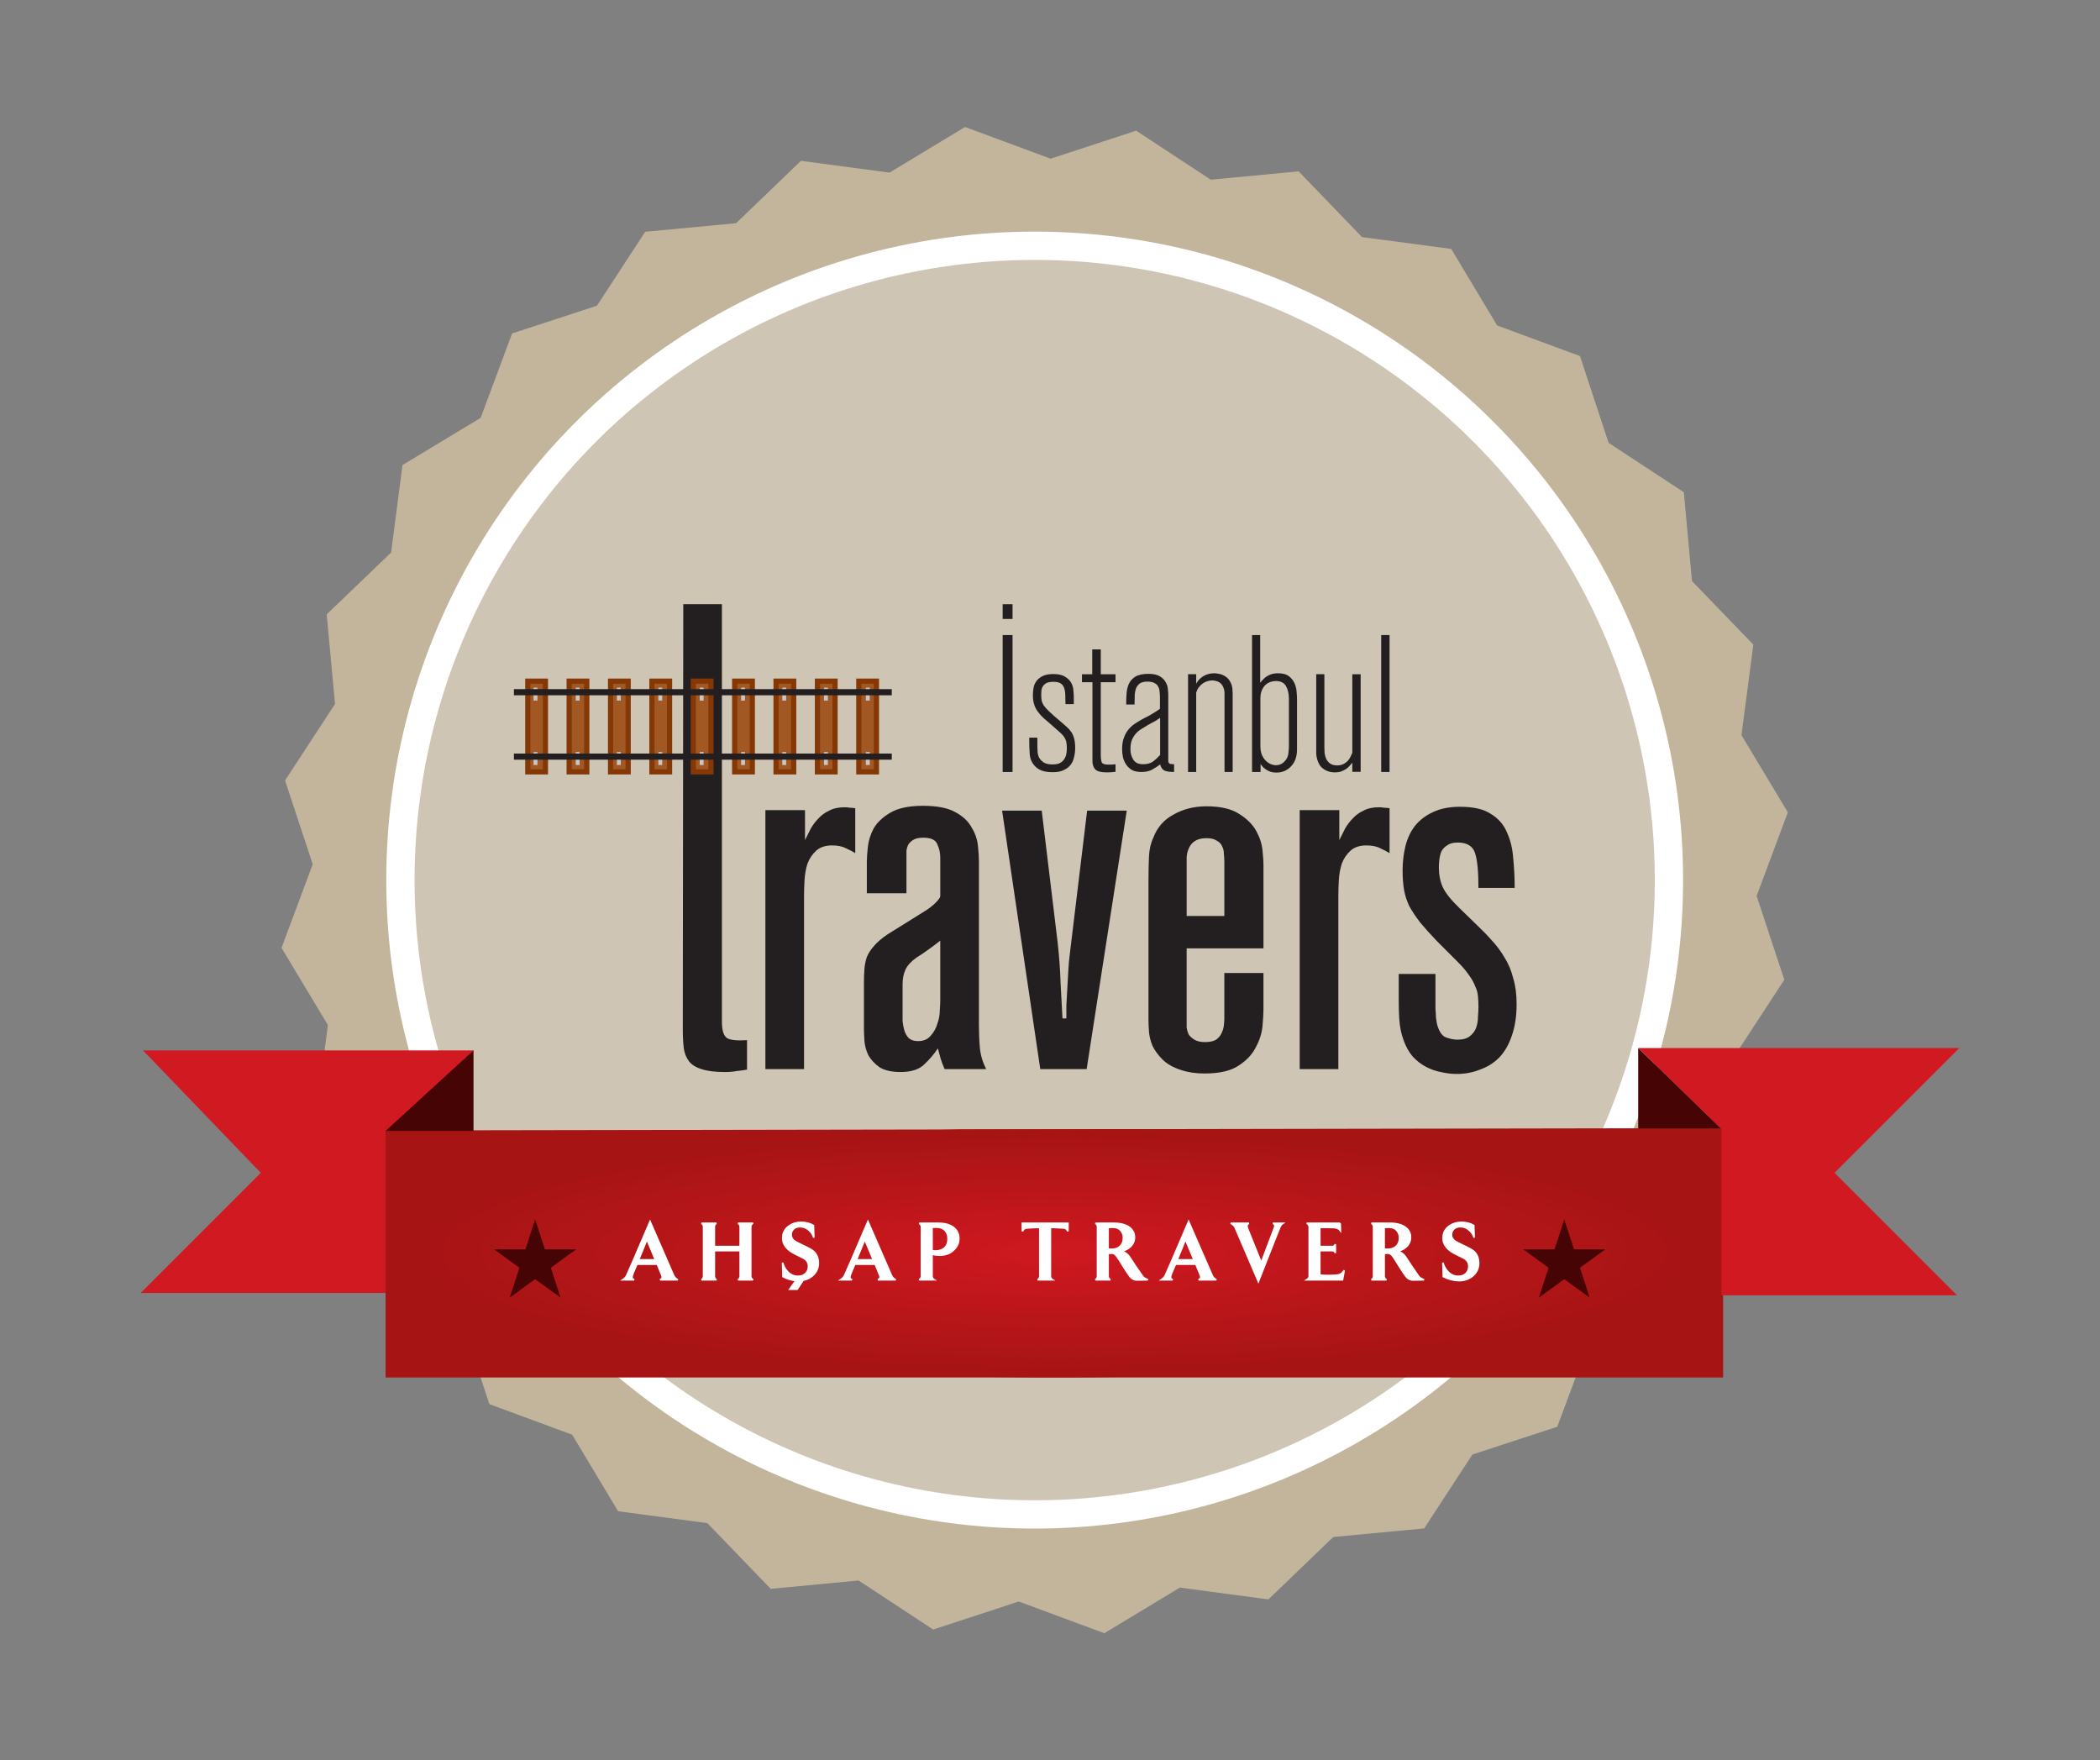 <?xml version="1.0" encoding="utf-8"?>
<!-- Generator: Adobe Illustrator 17.0.0, SVG Export Plug-In . SVG Version: 6.00 Build 0)  -->
<!DOCTYPE svg PUBLIC "-//W3C//DTD SVG 1.1//EN" "http://www.w3.org/Graphics/SVG/1.1/DTD/svg11.dtd">
<svg version="1.1" id="katman_1" xmlns="http://www.w3.org/2000/svg" xmlns:xlink="http://www.w3.org/1999/xlink" x="0px" y="0px"
	 width="420px" height="352px" viewBox="0 0 420 352" enable-background="new 0 0 420 352" xml:space="preserve">
<rect x="0" y="0" width="420" height="352" fill="#808080" stroke="none"/>
<g>
	<polygon fill="#C3B59B" points="284.836,305.648 266.656,307.366 253.677,319.844 235.969,317.48 220.866,326.603 203.75,320.265 
		186.637,325.869 171.719,316.062 154.147,317.733 141.466,304.588 123.625,302.217 114.44,286.913 97.877,280.793 92.153,263.442 
		77.109,253.567 75.473,235.795 63.208,223.095 65.58,204.982 56.307,189.551 62.546,172.826 57.01,156.073 67.002,140.788 
		65.342,122.856 78.223,110.491 80.504,92.994 96.135,83.561 102.419,66.682 119.392,61.131 129.036,46.354 147.215,44.636 
		160.196,32.158 177.903,34.521 193.006,25.397 210.124,31.736 227.236,26.131 242.154,35.938 259.726,34.267 272.406,47.411 
		290.247,49.782 299.432,65.087 315.996,71.207 321.719,88.558 336.764,98.433 338.4,116.205 350.665,128.905 348.293,147.017 
		357.566,162.449 351.326,179.174 356.863,195.927 346.871,211.211 348.531,229.144 335.649,241.509 333.369,259.005 
		317.739,268.439 311.454,285.317 294.482,290.868 	"/>
	<circle fill="#FFFFFF" cx="206.936" cy="176" r="129.681"/>
	<circle fill="#CFC5B4" cx="206.937" cy="176" r="124.023"/>
	<polygon fill-rule="evenodd" clip-rule="evenodd" fill="#D11921" points="28.596,210.052 94.778,210.052 78.04,225.785 
		78.04,258.57 28.134,258.57 52.161,234.542 	"/>
	<g>
		<defs>
			<polygon id="SVGID_1_" points="77.114,226.058 77.114,275.466 344.623,275.466 344.623,225.595 			"/>
		</defs>
		<clipPath id="SVGID_2_">
			<use xlink:href="#SVGID_1_"  overflow="visible"/>
		</clipPath>
		<g clip-path="url(#SVGID_2_)">
			<defs>
				<polygon id="SVGID_3_" points="77.114,226.058 77.114,275.466 344.623,275.466 344.623,225.595 				"/>
			</defs>
			<clipPath id="SVGID_4_">
				<use xlink:href="#SVGID_3_"  overflow="visible"/>
			</clipPath>
			<rect x="77.114" y="225.595" clip-path="url(#SVGID_4_)" fill="#A61414" width="267.508" height="49.871"/>
			<ellipse clip-path="url(#SVGID_4_)" fill="#A61414" cx="210.868" cy="250.531" rx="133.721" ry="24.93"/>
			<ellipse clip-path="url(#SVGID_4_)" fill="#A71414" cx="210.868" cy="250.531" rx="129.901" ry="24.217"/>
			<ellipse clip-path="url(#SVGID_4_)" fill="#A81415" cx="210.868" cy="250.531" rx="126.08" ry="23.505"/>
			<ellipse clip-path="url(#SVGID_4_)" fill="#AA1415" cx="210.869" cy="250.531" rx="122.26" ry="22.793"/>
			<ellipse clip-path="url(#SVGID_4_)" fill="#AB1415" cx="210.868" cy="250.531" rx="118.439" ry="22.081"/>
			<ellipse clip-path="url(#SVGID_4_)" fill="#AC1516" cx="210.869" cy="250.531" rx="114.618" ry="21.368"/>
			<ellipse clip-path="url(#SVGID_4_)" fill="#AD1516" cx="210.868" cy="250.531" rx="110.798" ry="20.656"/>
			<ellipse clip-path="url(#SVGID_4_)" fill="#AE1516" cx="210.868" cy="250.531" rx="106.977" ry="19.944"/>
			<ellipse clip-path="url(#SVGID_4_)" fill="#B01517" cx="210.868" cy="250.531" rx="103.157" ry="19.232"/>
			<ellipse clip-path="url(#SVGID_4_)" fill="#B11517" cx="210.868" cy="250.531" rx="99.336" ry="18.519"/>
			<ellipse clip-path="url(#SVGID_4_)" fill="#B21517" cx="210.868" cy="250.531" rx="95.515" ry="17.807"/>
			<ellipse clip-path="url(#SVGID_4_)" fill="#B31518" cx="210.868" cy="250.531" rx="91.695" ry="17.095"/>
			<ellipse clip-path="url(#SVGID_4_)" fill="#B41518" cx="210.868" cy="250.531" rx="87.874" ry="16.382"/>
			<ellipse clip-path="url(#SVGID_4_)" fill="#B61518" cx="210.868" cy="250.531" rx="84.053" ry="15.67"/>
			<ellipse clip-path="url(#SVGID_4_)" fill="#B71619" cx="210.868" cy="250.531" rx="80.233" ry="14.958"/>
			<ellipse clip-path="url(#SVGID_4_)" fill="#B81619" cx="210.868" cy="250.531" rx="76.412" ry="14.246"/>
			<ellipse clip-path="url(#SVGID_4_)" fill="#B91619" cx="210.868" cy="250.531" rx="72.592" ry="13.533"/>
			<ellipse clip-path="url(#SVGID_4_)" fill="#BA161A" cx="210.868" cy="250.531" rx="68.771" ry="12.821"/>
			<ellipse clip-path="url(#SVGID_4_)" fill="#BC161A" cx="210.868" cy="250.531" rx="64.95" ry="12.109"/>
			<ellipse clip-path="url(#SVGID_4_)" fill="#BD161A" cx="210.868" cy="250.531" rx="61.13" ry="11.397"/>
			<ellipse clip-path="url(#SVGID_4_)" fill="#BE161B" cx="210.868" cy="250.531" rx="57.309" ry="10.684"/>
			<ellipse clip-path="url(#SVGID_4_)" fill="#BF161B" cx="210.868" cy="250.531" rx="53.489" ry="9.972"/>
			<ellipse clip-path="url(#SVGID_4_)" fill="#C0161C" cx="210.869" cy="250.531" rx="49.668" ry="9.26"/>
			<ellipse clip-path="url(#SVGID_4_)" fill="#C2171C" cx="210.868" cy="250.531" rx="45.847" ry="8.547"/>
			<ellipse clip-path="url(#SVGID_4_)" fill="#C3171C" cx="210.868" cy="250.531" rx="42.027" ry="7.835"/>
			<ellipse clip-path="url(#SVGID_4_)" fill="#C4171D" cx="210.868" cy="250.531" rx="38.206" ry="7.123"/>
			<ellipse clip-path="url(#SVGID_4_)" fill="#C5171D" cx="210.868" cy="250.531" rx="34.385" ry="6.411"/>
			<ellipse clip-path="url(#SVGID_4_)" fill="#C6171D" cx="210.868" cy="250.531" rx="30.565" ry="5.698"/>
			<ellipse clip-path="url(#SVGID_4_)" fill="#C8171E" cx="210.868" cy="250.531" rx="26.744" ry="4.986"/>
			<ellipse clip-path="url(#SVGID_4_)" fill="#C9171E" cx="210.868" cy="250.531" rx="22.924" ry="4.274"/>
			<ellipse clip-path="url(#SVGID_4_)" fill="#CA171E" cx="210.868" cy="250.531" rx="19.103" ry="3.562"/>
			<ellipse clip-path="url(#SVGID_4_)" fill="#CB181F" cx="210.868" cy="250.531" rx="15.282" ry="2.849"/>
			<ellipse clip-path="url(#SVGID_4_)" fill="#CC181F" cx="210.868" cy="250.531" rx="11.462" ry="2.137"/>
			<ellipse clip-path="url(#SVGID_4_)" fill="#CE181F" cx="210.868" cy="250.531" rx="7.641" ry="1.425"/>
			<ellipse clip-path="url(#SVGID_4_)" fill="#CF1820" cx="210.868" cy="250.531" rx="3.821" ry="0.712"/>
		</g>
	</g>
	<polygon fill-rule="evenodd" clip-rule="evenodd" fill="#D11921" points="327.65,209.589 391.866,209.589 366.913,234.542 
		391.404,259.033 344.274,259.033 344.274,225.785 	"/>
	<polygon fill-rule="evenodd" clip-rule="evenodd" fill="#460405" points="327.641,209.589 327.641,225.665 344.177,225.665 	"/>
	<polygon fill-rule="evenodd" clip-rule="evenodd" fill="#460405" points="94.702,210.056 94.702,226.155 77.118,226.155 	"/>
	<path fill-rule="evenodd" clip-rule="evenodd" fill="#231F20" d="M144.382,120.829v83.505c0,1.74,0.355,2.834,1.063,3.285
		c0.709,0.387,2.031,0.516,3.962,0.387v5.893c-0.708,0.128-1.417,0.225-2.126,0.29c-0.643,0.128-1.417,0.193-2.318,0.193
		c-1.933,0-3.479-0.193-4.638-0.579c-1.096-0.322-1.933-0.836-2.512-1.545c-0.579-0.772-0.935-1.675-1.063-2.706
		c-0.128-1.095-0.193-2.319-0.193-3.671l0.098-85.051H144.382z"/>
	<path fill-rule="evenodd" clip-rule="evenodd" fill="#231F20" d="M161,168.003c0.388-0.773,0.774-1.545,1.16-2.318
		c0.451-0.774,0.966-1.449,1.545-2.03c0.581-0.644,1.289-1.159,2.126-1.545c0.837-0.451,1.868-0.677,3.092-0.677
		c0.386,0,0.742,0.033,1.063,0.098c0.386,0,0.742,0.031,1.063,0.096v8.986c-0.515-0.323-1.126-0.645-1.836-0.966
		c-0.709-0.388-1.642-0.581-2.803-0.581c-1.352,0-2.415,0.355-3.187,1.063c-0.774,0.709-1.353,1.579-1.74,2.61
		c-0.321,1.03-0.514,2.124-0.579,3.285c-0.065,1.159-0.097,2.189-0.097,3.091v34.687h-7.73v-51.789H161V168.003z"/>
	<path fill-rule="evenodd" clip-rule="evenodd" fill="#231F20" d="M188.054,188.101c-0.386,0.322-1.062,0.837-2.029,1.545
		c-0.966,0.709-1.868,1.321-2.705,1.837c-1.095,0.773-1.835,1.578-2.222,2.415c-0.386,0.837-0.58,1.803-0.58,2.899v5.218
		c0,0.644,0,1.353,0,2.126c0.063,0.707,0.193,1.384,0.386,2.029c0.193,0.579,0.482,1.063,0.87,1.449
		c0.45,0.387,1.062,0.58,1.836,0.58c1.094,0,1.931-0.354,2.512-1.062c0.644-0.709,1.094-1.514,1.352-2.417
		c0.323-0.902,0.483-1.771,0.483-2.608c0.065-0.902,0.096-1.514,0.096-1.837V188.101z M173.368,172.352
		c0-0.709,0.065-1.674,0.193-2.9c0.128-1.287,0.516-2.543,1.159-3.767c0.709-1.225,1.837-2.287,3.382-3.189
		c1.547-0.902,3.704-1.354,6.474-1.354c2.835,0,4.992,0.419,6.473,1.256c1.547,0.837,2.641,1.868,3.285,3.092
		c0.709,1.16,1.128,2.384,1.256,3.672c0.13,1.224,0.193,2.254,0.193,3.092v32.755c0,1.61,0.065,3.124,0.193,4.541
		c0.13,1.417,0.549,2.834,1.256,4.251h-8.31c-0.386-0.901-0.644-1.578-0.773-2.029c-0.128-0.451-0.323-1.159-0.579-2.126
		c-0.709,1.095-1.611,2.158-2.705,3.189c-1.03,1.029-2.61,1.545-4.735,1.545c-1.803,0-3.22-0.323-4.251-0.966
		c-0.966-0.707-1.707-1.512-2.222-2.415c-0.451-0.966-0.709-1.933-0.774-2.899c-0.063-0.966-0.096-1.772-0.096-2.417v-9.178
		c0-0.967,0.032-1.868,0.096-2.705c0.065-0.837,0.226-1.644,0.484-2.417c0.321-0.773,0.805-1.514,1.449-2.222
		c0.644-0.772,1.547-1.547,2.705-2.319l7.439-4.638c0.837-0.515,1.547-1.063,2.126-1.642c0.644-0.645,0.966-1.095,0.966-1.352v-7.73
		c0-0.902-0.193-1.772-0.579-2.61c-0.321-0.901-1.256-1.352-2.801-1.352c-0.837,0-1.482,0.128-1.933,0.386
		c-0.451,0.258-0.805,0.58-1.063,0.966c-0.193,0.386-0.321,0.805-0.386,1.256c0,0.451,0,0.87,0,1.256v7.247h-7.923V172.352z"/>
	<path fill-rule="evenodd" clip-rule="evenodd" fill="#231F20" d="M225.35,162.11l-8.02,51.692h-9.275l-7.634-51.692h7.923
		l3.189,26.378c0.321,2.963,0.515,5.636,0.58,8.02c0.128,2.318,0.258,4.702,0.386,7.149h0.774c0-0.708,0-1.577,0-2.608
		c0.063-1.095,0.128-2.223,0.193-3.382c0.063-1.159,0.128-2.319,0.193-3.478c0.063-1.224,0.161-2.319,0.289-3.286l3.479-28.792
		H225.35z"/>
	<path fill-rule="evenodd" clip-rule="evenodd" fill="#231F20" d="M244.868,172.352c0-0.516-0.033-1.063-0.098-1.644
		c0-0.58-0.128-1.094-0.386-1.545c-0.193-0.451-0.547-0.805-1.063-1.063c-0.451-0.321-1.128-0.484-2.029-0.484
		c-0.967,0-1.74,0.193-2.319,0.581c-0.516,0.322-0.902,0.773-1.16,1.352c-0.256,0.516-0.419,1.128-0.482,1.835
		c0,0.644,0,1.256,0,1.836v9.953h7.537V172.352z M229.697,176.217c0-1.868,0.032-3.51,0.097-4.927
		c0.065-1.418,0.354-2.674,0.87-3.768c0.773-2.061,2.126-3.608,4.057-4.638c1.933-1.096,4.122-1.642,6.571-1.642
		c2.834,0,5.025,0.515,6.57,1.545c1.547,0.967,2.673,2.094,3.382,3.382c0.709,1.289,1.128,2.577,1.256,3.866
		c0.128,1.289,0.193,2.222,0.193,2.801v16.812h-15.363v14.494c0,0.386,0,0.837,0,1.352c0.063,0.451,0.193,0.902,0.386,1.353
		c0.258,0.386,0.644,0.74,1.159,1.063c0.516,0.322,1.224,0.482,2.126,0.482c0.966,0,1.707-0.161,2.221-0.482
		c0.516-0.386,0.87-0.805,1.063-1.256c0.258-0.516,0.419-1.031,0.483-1.547c0.065-0.58,0.098-1.063,0.098-1.449v-9.082h7.826v7.344
		c0,0.772-0.065,1.868-0.193,3.285c-0.128,1.417-0.579,2.834-1.353,4.251c-0.708,1.418-1.868,2.642-3.478,3.673
		c-1.545,1.029-3.801,1.544-6.763,1.544c-1.74,0-3.286-0.226-4.638-0.675c-1.61-0.515-2.866-1.224-3.768-2.124
		c-0.902-0.902-1.577-1.836-2.029-2.803c-0.386-0.966-0.612-1.901-0.677-2.801c-0.065-0.967-0.097-1.739-0.097-2.319V176.217z"/>
	<path fill-rule="evenodd" clip-rule="evenodd" fill="#231F20" d="M267.862,168.003c0.388-0.773,0.774-1.545,1.16-2.318
		c0.451-0.774,0.966-1.449,1.545-2.03c0.581-0.644,1.289-1.159,2.126-1.545c0.838-0.451,1.868-0.677,3.092-0.677
		c0.386,0,0.742,0.033,1.063,0.098c0.386,0,0.742,0.031,1.063,0.096v8.986c-0.515-0.323-1.126-0.645-1.836-0.966
		c-0.709-0.388-1.642-0.581-2.803-0.581c-1.352,0-2.415,0.355-3.187,1.063c-0.774,0.709-1.353,1.579-1.74,2.61
		c-0.321,1.03-0.515,2.124-0.58,3.285c-0.065,1.159-0.097,2.189-0.097,3.091v34.687h-7.73v-51.789h7.923V168.003z"/>
	<path fill-rule="evenodd" clip-rule="evenodd" fill="#231F20" d="M287.38,188.197c-1.353-1.417-2.48-2.673-3.382-3.767
		c-0.837-1.095-1.547-2.158-2.126-3.189c-0.515-1.095-0.87-2.191-1.063-3.285c-0.193-1.16-0.289-2.449-0.289-3.866
		c0-1.739,0.193-3.382,0.579-4.928c0.386-1.547,1.03-2.899,1.933-4.059c0.966-1.159,2.157-2.061,3.574-2.705
		c1.482-0.708,3.286-1.063,5.411-1.063c2.705,0,4.768,0.483,6.185,1.449c1.482,0.902,2.545,2.126,3.188,3.673
		c0.709,1.545,1.128,3.285,1.256,5.218c0.193,1.933,0.291,3.897,0.291,5.893h-7.246c0-3.285-0.226-5.604-0.677-6.956
		c-0.451-1.417-1.61-2.126-3.478-2.126c-0.902,0-1.611,0.193-2.126,0.58c-0.516,0.323-0.902,0.742-1.159,1.256
		c-0.194,0.516-0.323,1.063-0.387,1.642c-0.064,0.581-0.096,1.063-0.096,1.449c0,1.482,0.258,2.803,0.773,3.962
		c0.516,1.16,1.643,2.577,3.382,4.252l3.576,3.478c1.031,0.967,1.996,1.965,2.898,2.996c0.966,1.031,1.803,2.159,2.512,3.382
		c0.772,1.224,1.352,2.608,1.738,4.155c0.451,1.482,0.677,3.188,0.677,5.12c0,2.447-0.321,4.573-0.966,6.378
		c-0.58,1.738-1.417,3.188-2.512,4.348c-1.096,1.094-2.384,1.9-3.866,2.414c-1.417,0.579-2.962,0.87-4.637,0.87
		c-1.03,0-2.093-0.13-3.189-0.386c-1.031-0.193-2.029-0.548-2.996-1.062c-0.966-0.516-1.836-1.191-2.608-2.029
		c-0.773-0.902-1.384-1.998-1.835-3.286c-0.258-0.708-0.451-1.384-0.579-2.029c-0.13-0.644-0.225-1.417-0.29-2.319
		c-0.065-0.966-0.098-2.157-0.098-3.575c0-1.417,0-3.188,0-5.314h7.344c0,1.675,0,3.092,0,4.251c0,1.096,0,1.998,0,2.706
		c0.065,0.709,0.097,1.289,0.097,1.739c0.064,0.451,0.128,0.87,0.193,1.256c0.386,1.482,0.966,2.384,1.738,2.706
		c0.838,0.323,1.643,0.483,2.417,0.483c1.031,0,1.836-0.225,2.415-0.677c0.579-0.451,0.998-0.998,1.256-1.642
		c0.258-0.709,0.386-1.449,0.386-2.222c0.065-0.774,0.098-1.482,0.098-2.126c0-0.71-0.033-1.386-0.098-2.029
		c-0.063-0.709-0.256-1.386-0.579-2.03c-0.258-0.708-0.677-1.449-1.256-2.222c-0.515-0.772-1.256-1.642-2.222-2.608L287.38,188.197z
		"/>
	<path fill-rule="evenodd" clip-rule="evenodd" fill="#231F20" d="M200.53,120.829h1.978v2.948h-1.978V120.829z M202.508,126.996
		v27.384h-1.978v-27.384H202.508z"/>
	<path fill-rule="evenodd" clip-rule="evenodd" fill="#231F20" d="M207.472,149.222c0,0.31,0.013,0.672,0.039,1.086
		c0.025,0.414,0.129,0.815,0.31,1.203c0.207,0.362,0.517,0.685,0.931,0.969c0.414,0.259,0.995,0.388,1.745,0.388
		c0.388,0,0.75-0.039,1.086-0.117c0.336-0.103,0.633-0.272,0.892-0.504c0.285-0.258,0.504-0.595,0.659-1.008
		c0.155-0.44,0.233-0.983,0.233-1.629c0-0.517-0.039-0.944-0.116-1.28c-0.077-0.336-0.232-0.672-0.466-1.008
		c-0.232-0.336-0.569-0.685-1.008-1.048c-0.414-0.387-0.97-0.879-1.669-1.474c-0.542-0.466-1.034-0.892-1.474-1.28
		c-0.44-0.414-0.815-0.841-1.124-1.28c-0.311-0.44-0.543-0.918-0.698-1.435c-0.155-0.517-0.233-1.125-0.233-1.823
		c0-0.414,0.038-0.867,0.116-1.358c0.078-0.491,0.259-0.944,0.543-1.358c0.284-0.414,0.698-0.763,1.241-1.047
		c0.542-0.285,1.28-0.427,2.211-0.427c1.008,0,1.784,0.181,2.327,0.543c0.569,0.336,0.982,0.75,1.241,1.241
		c0.259,0.466,0.401,0.97,0.427,1.513c0.052,0.517,0.077,0.97,0.077,1.358v1.358h-1.668c0-0.75-0.013-1.396-0.039-1.94
		c-0.025-0.569-0.116-1.035-0.272-1.396c-0.155-0.388-0.401-0.672-0.737-0.853c-0.31-0.181-0.763-0.272-1.357-0.272
		c-0.621,0-1.099,0.091-1.435,0.272c-0.311,0.181-0.543,0.401-0.698,0.659c-0.155,0.259-0.246,0.543-0.272,0.853
		c-0.026,0.285-0.039,0.53-0.039,0.737c0,0.439,0.025,0.827,0.078,1.163c0.051,0.31,0.193,0.659,0.427,1.048
		c0.258,0.362,0.646,0.788,1.164,1.28c0.517,0.491,1.241,1.125,2.172,1.901c0.465,0.387,0.879,0.75,1.241,1.086
		c0.362,0.31,0.672,0.659,0.931,1.047c0.259,0.388,0.452,0.84,0.582,1.358c0.129,0.491,0.194,1.099,0.194,1.823
		c0,0.75-0.103,1.474-0.311,2.172c-0.181,0.672-0.543,1.241-1.086,1.707c-0.31,0.259-0.724,0.491-1.241,0.698
		c-0.491,0.181-1.124,0.271-1.901,0.271c-0.621,0-1.15-0.051-1.59-0.154c-0.414-0.103-0.763-0.233-1.047-0.387
		c-0.259-0.156-0.465-0.298-0.62-0.427c-0.155-0.156-0.272-0.272-0.349-0.349c-0.517-0.569-0.828-1.267-0.931-2.094
		c-0.077-0.827-0.116-1.991-0.116-3.491h1.629V149.222z"/>
	<path fill-rule="evenodd" clip-rule="evenodd" fill="#231F20" d="M218.449,129.867h1.707v4.965h2.948v1.59h-2.948v14.623
		c0,0.517,0.051,0.957,0.155,1.319c0.129,0.361,0.556,0.542,1.28,0.542c0.206,0,0.452,0,0.737,0c0.31-0.026,0.569-0.051,0.776-0.077
		v1.513c-0.569,0.077-1.151,0.116-1.746,0.116c-1.137,0-1.9-0.194-2.288-0.581c-0.388-0.415-0.581-0.983-0.581-1.707v-15.748h-2.095
		v-1.59h2.055V129.867z"/>
	<path fill-rule="evenodd" clip-rule="evenodd" fill="#231F20" d="M232.025,143.559c-0.155,0.103-0.298,0.194-0.427,0.272
		c-0.103,0.077-0.233,0.168-0.388,0.271c-0.155,0.078-0.349,0.181-0.582,0.311c-0.233,0.129-0.543,0.297-0.931,0.504
		c-0.491,0.284-0.956,0.569-1.396,0.853c-0.44,0.258-0.828,0.582-1.164,0.97c-0.31,0.362-0.569,0.788-0.776,1.28
		c-0.181,0.491-0.271,1.099-0.271,1.823c0,0.776,0.194,1.474,0.582,2.095c0.387,0.595,1.034,0.892,1.939,0.892
		c0.854,0,1.539-0.194,2.056-0.582c0.517-0.414,0.97-0.84,1.357-1.28V143.559z M225.237,140.882c0-0.75,0.025-1.487,0.078-2.211
		c0.051-0.723,0.207-1.37,0.465-1.939c0.285-0.595,0.725-1.074,1.319-1.435c0.621-0.363,1.488-0.544,2.599-0.544
		c0.983,0,1.746,0.168,2.289,0.504c0.543,0.336,0.931,0.737,1.164,1.203c0.259,0.439,0.4,0.905,0.427,1.396
		c0.051,0.466,0.077,0.853,0.077,1.164v13.11c0,0.336,0.117,0.543,0.349,0.621c0.258,0.051,0.53,0.078,0.814,0.078v1.551
		c-0.853,0-1.487-0.09-1.9-0.271c-0.414-0.181-0.711-0.595-0.892-1.241c-0.44,0.336-0.957,0.672-1.552,1.009
		c-0.569,0.336-1.306,0.504-2.211,0.504c-0.698,0-1.293-0.116-1.784-0.349c-0.466-0.258-0.854-0.595-1.164-1.008
		c-0.31-0.44-0.543-0.931-0.698-1.474c-0.129-0.569-0.194-1.151-0.194-1.745c0-0.931,0.129-1.72,0.387-2.366
		c0.259-0.672,0.595-1.242,1.009-1.707c0.414-0.465,0.879-0.853,1.396-1.163c0.517-0.336,1.022-0.634,1.513-0.892
		c0.491-0.259,0.892-0.466,1.203-0.621c0.31-0.181,0.569-0.336,0.775-0.465c0.233-0.13,0.44-0.259,0.621-0.388
		c0.181-0.129,0.401-0.284,0.659-0.465v-2.25c0-0.439-0.026-0.853-0.077-1.241c-0.026-0.388-0.129-0.724-0.31-1.008
		c-0.155-0.285-0.401-0.504-0.737-0.66c-0.336-0.18-0.789-0.271-1.357-0.271c-0.647,0-1.151,0.116-1.513,0.349
		c-0.336,0.233-0.595,0.556-0.776,0.97c-0.155,0.414-0.246,0.905-0.272,1.474c-0.025,0.543-0.038,1.138-0.038,1.784H225.237z"/>
	<path fill-rule="evenodd" clip-rule="evenodd" fill="#231F20" d="M239.239,136.732c0.13-0.233,0.285-0.466,0.466-0.699
		c0.207-0.258,0.505-0.517,0.892-0.776c0.672-0.414,1.422-0.62,2.25-0.62c0.284,0,0.595,0.039,0.931,0.116
		c0.362,0.052,0.725,0.181,1.086,0.388c0.414,0.233,0.737,0.517,0.97,0.853c0.233,0.336,0.401,0.672,0.505,1.008
		c0.103,0.336,0.155,0.659,0.155,0.97c0.026,0.284,0.038,0.53,0.038,0.737v15.67h-1.629v-15.632c0-0.517-0.078-0.943-0.233-1.279
		c-0.13-0.336-0.311-0.608-0.544-0.815c-0.232-0.207-0.491-0.349-0.776-0.427c-0.284-0.103-0.569-0.155-0.853-0.155
		c-0.492,0-0.97,0.103-1.435,0.31c-0.44,0.206-0.815,0.491-1.125,0.853c-0.206,0.233-0.362,0.452-0.465,0.659
		c-0.077,0.206-0.155,0.414-0.233,0.62v15.864h-1.629v-19.549h1.629V136.732z"/>
	<path fill-rule="evenodd" clip-rule="evenodd" fill="#231F20" d="M257.78,139.758c0-1.034-0.193-1.888-0.582-2.56
		c-0.388-0.672-1.06-1.008-2.017-1.008c-0.387,0-0.763,0.065-1.124,0.194c-0.362,0.129-0.698,0.336-1.008,0.62
		c-0.285,0.285-0.518,0.647-0.699,1.086c-0.181,0.44-0.272,0.983-0.272,1.63v9.387c0,0.698,0.091,1.292,0.272,1.784
		c0.207,0.491,0.466,0.892,0.776,1.203c0.31,0.31,0.646,0.543,1.008,0.699c0.362,0.155,0.711,0.233,1.047,0.233
		c0.647,0,1.19-0.22,1.63-0.659c0.491-0.466,0.776-1.009,0.854-1.63c0.077-0.62,0.116-1.112,0.116-1.474V139.758z M252.039,126.996
		v9.542c0.155-0.181,0.323-0.375,0.504-0.582c0.207-0.233,0.44-0.44,0.699-0.621c0.284-0.207,0.62-0.375,1.008-0.504
		c0.388-0.129,0.84-0.194,1.358-0.194c0.957,0,1.694,0.207,2.211,0.62c0.517,0.414,0.892,0.905,1.124,1.474
		c0.233,0.543,0.362,1.111,0.388,1.707c0.051,0.569,0.077,1.034,0.077,1.396v10.008c0,1.448-0.401,2.586-1.203,3.413
		c-0.776,0.827-1.746,1.241-2.909,1.241c-0.491,0-0.918-0.065-1.28-0.194c-0.336-0.129-0.634-0.284-0.892-0.465
		c-0.259-0.181-0.466-0.362-0.621-0.543c-0.155-0.206-0.284-0.375-0.388-0.504v1.59h-1.707v-27.384H252.039z"/>
	<path fill-rule="evenodd" clip-rule="evenodd" fill="#231F20" d="M263.249,134.831h1.629v14.662c0,0.31,0.013,0.672,0.038,1.086
		c0.052,0.387,0.155,0.776,0.311,1.164c0.18,0.362,0.439,0.672,0.775,0.931c0.362,0.259,0.84,0.388,1.435,0.388
		c0.491,0,0.905-0.091,1.241-0.271c0.362-0.181,0.659-0.401,0.892-0.66c0.233-0.258,0.414-0.53,0.543-0.814
		c0.155-0.31,0.272-0.569,0.349-0.776v-15.71h1.668v19.511h-1.668v-1.823c-0.129,0.155-0.297,0.349-0.504,0.582
		c-0.181,0.233-0.414,0.452-0.699,0.659c-0.284,0.181-0.62,0.349-1.008,0.504c-0.362,0.129-0.801,0.194-1.319,0.194
		c-0.802,0-1.513-0.207-2.133-0.62c-0.388-0.259-0.685-0.555-0.892-0.892c-0.207-0.362-0.362-0.724-0.466-1.086
		c-0.103-0.388-0.168-0.75-0.194-1.086c0-0.336,0-0.634,0-0.893V134.831z"/>
	<rect x="276.243" y="126.996" fill-rule="evenodd" clip-rule="evenodd" fill="#231F20" width="1.668" height="27.384"/>
	<rect x="171.763" y="136.216" fill="#A15823" width="3.525" height="18.139"/>
	
		<rect x="171.763" y="136.216" fill="none" stroke="#843806" stroke-width="1.04" stroke-miterlimit="3.864" width="3.525" height="18.139"/>
	<rect x="163.488" y="136.216" fill="#A15823" width="3.525" height="18.139"/>
	
		<rect x="163.488" y="136.216" fill="none" stroke="#843806" stroke-width="1.04" stroke-miterlimit="3.864" width="3.525" height="18.139"/>
	<rect x="155.212" y="136.216" fill="#A15823" width="3.525" height="18.139"/>
	
		<rect x="155.212" y="136.216" fill="none" stroke="#843806" stroke-width="1.04" stroke-miterlimit="3.864" width="3.525" height="18.139"/>
	<rect x="146.936" y="136.216" fill="#A15823" width="3.525" height="18.139"/>
	
		<rect x="146.936" y="136.216" fill="none" stroke="#843806" stroke-width="1.04" stroke-miterlimit="3.864" width="3.525" height="18.139"/>
	<rect x="138.661" y="136.216" fill="#A15823" width="3.525" height="18.139"/>
	
		<rect x="138.661" y="136.216" fill="none" stroke="#843806" stroke-width="1.04" stroke-miterlimit="3.864" width="3.525" height="18.139"/>
	<rect x="130.385" y="136.216" fill="#A15823" width="3.525" height="18.139"/>
	
		<rect x="130.385" y="136.216" fill="none" stroke="#843806" stroke-width="1.04" stroke-miterlimit="3.864" width="3.525" height="18.139"/>
	<rect x="122.11" y="136.216" fill="#A15823" width="3.525" height="18.139"/>
	
		<rect x="122.11" y="136.216" fill="none" stroke="#843806" stroke-width="1.04" stroke-miterlimit="3.864" width="3.525" height="18.139"/>
	<rect x="113.834" y="136.216" fill="#A15823" width="3.525" height="18.139"/>
	
		<rect x="113.834" y="136.216" fill="none" stroke="#843806" stroke-width="1.04" stroke-miterlimit="3.864" width="3.525" height="18.139"/>
	<rect x="105.559" y="136.216" fill="#A15823" width="3.525" height="18.139"/>
	
		<rect x="105.559" y="136.216" fill="none" stroke="#843806" stroke-width="1.04" stroke-miterlimit="3.864" width="3.525" height="18.139"/>
	<rect x="173.174" y="137.509" fill="#C6C7C9" width="0.777" height="2.591"/>
	<rect x="164.799" y="137.509" fill="#C6C7C9" width="0.777" height="2.591"/>
	<rect x="156.457" y="137.509" fill="#C6C7C9" width="0.777" height="2.591"/>
	<rect x="148.226" y="137.509" fill="#C6C7C9" width="0.777" height="2.591"/>
	<rect x="139.943" y="137.509" fill="#C6C7C9" width="0.777" height="2.591"/>
	<rect x="131.67" y="137.509" fill="#C6C7C9" width="0.777" height="2.591"/>
	<rect x="123.378" y="137.509" fill="#C6C7C9" width="0.777" height="2.591"/>
	<rect x="115.147" y="137.509" fill="#C6C7C9" width="0.777" height="2.591"/>
	<rect x="106.712" y="137.509" fill="#C6C7C9" width="0.777" height="2.591"/>
	<rect x="173.174" y="150.393" fill="#C6C7C9" width="0.777" height="2.591"/>
	<rect x="164.799" y="150.393" fill="#C6C7C9" width="0.777" height="2.591"/>
	<rect x="156.457" y="150.393" fill="#C6C7C9" width="0.777" height="2.591"/>
	<rect x="148.226" y="150.393" fill="#C6C7C9" width="0.777" height="2.591"/>
	<rect x="139.943" y="150.393" fill="#C6C7C9" width="0.777" height="2.591"/>
	<rect x="131.67" y="150.393" fill="#C6C7C9" width="0.777" height="2.591"/>
	<rect x="123.378" y="150.393" fill="#C6C7C9" width="0.777" height="2.591"/>
	<rect x="115.147" y="150.393" fill="#C6C7C9" width="0.777" height="2.591"/>
	<rect x="106.712" y="150.393" fill="#C6C7C9" width="0.777" height="2.591"/>
	<rect x="102.782" y="137.813" fill-rule="evenodd" clip-rule="evenodd" fill="#231F20" width="75.575" height="1.226"/>
	<rect x="102.782" y="150.695" fill-rule="evenodd" clip-rule="evenodd" fill="#231F20" width="75.575" height="1.226"/>
	<polygon fill="#460405" points="109.779,256.285 107.028,254.287 104.278,256.285 105.328,253.052 102.578,251.054 
		105.978,251.054 107.028,247.821 108.079,251.054 111.479,251.054 108.728,253.052 	"/>
	<polygon fill="none" stroke="#460405" stroke-width="2.457" stroke-miterlimit="3.864" points="109.779,256.285 107.028,254.287 
		104.278,256.285 105.328,253.052 102.578,251.054 105.978,251.054 107.028,247.821 108.079,251.054 111.479,251.054 
		108.728,253.052 	"/>
	<polygon fill="#460405" points="315.606,256.285 312.856,254.287 310.105,256.285 311.156,253.052 308.406,251.054 
		311.805,251.054 312.856,247.821 313.906,251.054 317.306,251.054 314.556,253.052 	"/>
	<polygon fill="none" stroke="#460405" stroke-width="2.457" stroke-miterlimit="3.864" points="315.606,256.285 312.856,254.287 
		310.105,256.285 311.156,253.052 308.406,251.054 311.805,251.054 312.856,247.821 313.906,251.054 317.306,251.054 
		314.556,253.052 	"/>
	<path fill-rule="evenodd" clip-rule="evenodd" fill="#FFFFFF" d="M127.718,251.941h3.36c-0.488-1.142-1.054-2.5-1.697-4.075
		C129.004,248.809,128.45,250.167,127.718,251.941z M130.013,244.274l4.723,10.844c0.166,0.344,0.444,0.615,0.832,0.815h-3.559
		c0.299-0.155,0.449-0.344,0.449-0.566c0-0.066-0.016-0.149-0.05-0.249c-0.011-0.033-0.327-0.804-0.948-2.312h-4.075
		c-0.588,1.319-0.898,2.085-0.931,2.295c-0.044,0.122-0.066,0.227-0.066,0.316c0,0.211,0.149,0.382,0.449,0.515h-2.295
		c0.377-0.255,0.638-0.527,0.782-0.815C125.522,254.73,127.086,251.115,130.013,244.274z"/>
	<path fill="none" stroke="#FFFFFF" stroke-width="0.316" stroke-miterlimit="3.864" d="M127.718,251.941h3.36
		c-0.488-1.142-1.054-2.5-1.697-4.075C129.004,248.809,128.45,250.167,127.718,251.941z M130.013,244.274l4.723,10.844
		c0.166,0.344,0.444,0.615,0.832,0.815h-3.559c0.299-0.155,0.449-0.344,0.449-0.566c0-0.066-0.016-0.149-0.05-0.249
		c-0.011-0.033-0.327-0.804-0.948-2.312h-4.075c-0.588,1.319-0.898,2.085-0.931,2.295c-0.044,0.122-0.066,0.227-0.066,0.316
		c0,0.211,0.149,0.382,0.449,0.515h-2.295c0.377-0.255,0.638-0.527,0.782-0.815C125.522,254.73,127.086,251.115,130.013,244.274z"/>
	<path fill-rule="evenodd" clip-rule="evenodd" fill="#FFFFFF" d="M148.037,245.371c0-0.355-0.144-0.604-0.433-0.748h3.011
		c-0.31,0.144-0.466,0.394-0.466,0.748v9.813c0,0.333,0.155,0.582,0.466,0.748h-3.011c0.289-0.166,0.432-0.416,0.433-0.748v-5.09
		h-5.173v5.09c0,0.344,0.144,0.593,0.432,0.748h-3.01c0.288-0.166,0.432-0.416,0.432-0.748v-9.813c0-0.355-0.144-0.604-0.432-0.748
		h3.01c-0.288,0.133-0.432,0.382-0.432,0.748v3.909h5.173V245.371z"/>
	<path fill="none" stroke="#FFFFFF" stroke-width="0.316" stroke-miterlimit="3.864" d="M148.037,245.371
		c0-0.355-0.144-0.604-0.433-0.748h3.011c-0.31,0.144-0.466,0.394-0.466,0.748v9.813c0,0.333,0.155,0.582,0.466,0.748h-3.011
		c0.289-0.166,0.432-0.416,0.433-0.748v-5.09h-5.173v5.09c0,0.344,0.144,0.593,0.432,0.748h-3.01
		c0.288-0.166,0.432-0.416,0.432-0.748v-9.813c0-0.355-0.144-0.604-0.432-0.748h3.01c-0.288,0.133-0.432,0.382-0.432,0.748v3.909
		h5.173V245.371z"/>
	<path fill-rule="evenodd" clip-rule="evenodd" fill="#FFFFFF" d="M160.621,256.016l-1.181,1.796h-1.497l1.231-1.73
		c-0.842-0.078-1.702-0.338-2.578-0.781l-0.083-2.811c0.189,0.71,0.521,1.314,0.998,1.813c0.577,0.621,1.258,0.931,2.045,0.931
		c0.743,0,1.308-0.233,1.697-0.699c0.299-0.366,0.449-0.798,0.449-1.297c0-0.676-0.305-1.209-0.914-1.597
		c-0.677-0.344-1.359-0.688-2.046-1.031c-1.464-0.799-2.196-1.802-2.196-3.01c0-1.031,0.416-1.841,1.247-2.428
		c0.688-0.488,1.481-0.732,2.379-0.732c0.975,0,1.813,0.205,2.511,0.615l0.083,2.461c-0.144-0.532-0.438-1.009-0.881-1.43
		c-0.543-0.521-1.175-0.782-1.896-0.782c-0.576,0-1.025,0.177-1.347,0.532c-0.277,0.299-0.416,0.654-0.416,1.064
		c0,0.466,0.183,0.854,0.549,1.165c0.266,0.222,0.843,0.538,1.73,0.948c1.12,0.521,1.841,0.92,2.162,1.197
		c0.665,0.577,0.998,1.375,0.998,2.395c0,0.876-0.294,1.625-0.881,2.246C162.207,255.462,161.486,255.85,160.621,256.016z"/>
	<path fill="none" stroke="#FFFFFF" stroke-width="0.316" stroke-miterlimit="3.864" d="M160.621,256.016l-1.181,1.796h-1.497
		l1.231-1.73c-0.842-0.078-1.702-0.338-2.578-0.781l-0.083-2.811c0.189,0.71,0.521,1.314,0.998,1.813
		c0.577,0.621,1.258,0.931,2.045,0.931c0.743,0,1.308-0.233,1.697-0.699c0.299-0.366,0.449-0.798,0.449-1.297
		c0-0.676-0.305-1.209-0.914-1.597c-0.677-0.344-1.359-0.688-2.046-1.031c-1.464-0.799-2.196-1.802-2.196-3.01
		c0-1.031,0.416-1.841,1.247-2.428c0.688-0.488,1.481-0.732,2.379-0.732c0.975,0,1.813,0.205,2.511,0.615l0.083,2.461
		c-0.144-0.532-0.438-1.009-0.881-1.43c-0.543-0.521-1.175-0.782-1.896-0.782c-0.576,0-1.025,0.177-1.347,0.532
		c-0.277,0.299-0.416,0.654-0.416,1.064c0,0.466,0.183,0.854,0.549,1.165c0.266,0.222,0.843,0.538,1.73,0.948
		c1.12,0.521,1.841,0.92,2.162,1.197c0.665,0.577,0.998,1.375,0.998,2.395c0,0.876-0.294,1.625-0.881,2.246
		C162.207,255.462,161.486,255.85,160.621,256.016z"/>
	<path fill-rule="evenodd" clip-rule="evenodd" fill="#FFFFFF" d="M171.293,251.941h3.36c-0.488-1.142-1.054-2.5-1.697-4.075
		C172.579,248.809,172.025,250.167,171.293,251.941z M173.588,244.274l4.723,10.844c0.166,0.344,0.443,0.615,0.832,0.815h-3.559
		c0.299-0.155,0.449-0.344,0.449-0.566c0-0.066-0.017-0.149-0.05-0.249c-0.011-0.033-0.327-0.804-0.948-2.312h-4.075
		c-0.588,1.319-0.898,2.085-0.932,2.295c-0.045,0.122-0.067,0.227-0.067,0.316c0,0.211,0.149,0.382,0.449,0.515h-2.295
		c0.377-0.255,0.637-0.527,0.782-0.815C169.097,254.73,170.661,251.115,173.588,244.274z"/>
	<path fill="none" stroke="#FFFFFF" stroke-width="0.316" stroke-miterlimit="3.864" d="M171.293,251.941h3.36
		c-0.488-1.142-1.054-2.5-1.697-4.075C172.579,248.809,172.025,250.167,171.293,251.941z M173.588,244.274l4.723,10.844
		c0.166,0.344,0.443,0.615,0.832,0.815h-3.559c0.299-0.155,0.449-0.344,0.449-0.566c0-0.066-0.017-0.149-0.05-0.249
		c-0.011-0.033-0.327-0.804-0.948-2.312h-4.075c-0.588,1.319-0.898,2.085-0.932,2.295c-0.045,0.122-0.067,0.227-0.067,0.316
		c0,0.211,0.149,0.382,0.449,0.515h-2.295c0.377-0.255,0.637-0.527,0.782-0.815C169.097,254.73,170.661,251.115,173.588,244.274z"/>
	<path fill-rule="evenodd" clip-rule="evenodd" fill="#FFFFFF" d="M187.253,245.404c-0.31,0-0.593,0.005-0.848,0.017v4.673
		c0.089,0.056,0.305,0.083,0.649,0.083c0.643,0,1.181-0.144,1.613-0.432c0.632-0.41,0.948-1.087,0.948-2.029
		c0-0.666-0.188-1.209-0.565-1.63C188.628,245.632,188.03,245.404,187.253,245.404z M189.715,250.66
		c-0.521,0.233-1.148,0.35-1.879,0.35c-0.521,0-0.998-0.078-1.43-0.233v4.408c0,0.322,0.144,0.571,0.433,0.748h-3.01
		c0.31-0.177,0.465-0.427,0.465-0.748v-9.813c0-0.344-0.155-0.593-0.465-0.748h3.775c1.508,0,2.617,0.344,3.326,1.031
		c0.554,0.532,0.832,1.22,0.832,2.063c0,0.776-0.283,1.463-0.848,2.062C190.558,250.167,190.159,250.461,189.715,250.66z"/>
	<path fill="none" stroke="#FFFFFF" stroke-width="0.316" stroke-miterlimit="3.864" d="M187.253,245.404
		c-0.31,0-0.593,0.005-0.848,0.017v4.673c0.089,0.056,0.305,0.083,0.649,0.083c0.643,0,1.181-0.144,1.613-0.432
		c0.632-0.41,0.948-1.087,0.948-2.029c0-0.666-0.188-1.209-0.565-1.63C188.628,245.632,188.03,245.404,187.253,245.404z
		 M189.715,250.66c-0.521,0.233-1.148,0.35-1.879,0.35c-0.521,0-0.998-0.078-1.43-0.233v4.408c0,0.322,0.144,0.571,0.433,0.748
		h-3.01c0.31-0.177,0.465-0.427,0.465-0.748v-9.813c0-0.344-0.155-0.593-0.465-0.748h3.775c1.508,0,2.617,0.344,3.326,1.031
		c0.554,0.532,0.832,1.22,0.832,2.063c0,0.776-0.283,1.463-0.848,2.062C190.558,250.167,190.159,250.461,189.715,250.66z"/>
	<path fill-rule="evenodd" clip-rule="evenodd" fill="#FFFFFF" d="M212.805,245.571c-1.064-0.078-1.974-0.117-2.728-0.117v9.73
		c0,0.322,0.144,0.571,0.432,0.748h-2.977c0.288-0.166,0.433-0.416,0.433-0.748v-9.73c-0.765,0-1.652,0.039-2.661,0.117
		c-0.333,0.011-0.61,0.233-0.832,0.665v-1.613h9.115v1.613C213.354,245.804,213.094,245.582,212.805,245.571z"/>
	<path fill="none" stroke="#FFFFFF" stroke-width="0.316" stroke-miterlimit="3.864" d="M212.805,245.571
		c-1.064-0.078-1.974-0.117-2.728-0.117v9.73c0,0.322,0.144,0.571,0.432,0.748h-2.977c0.288-0.166,0.433-0.416,0.433-0.748v-9.73
		c-0.765,0-1.652,0.039-2.661,0.117c-0.333,0.011-0.61,0.233-0.832,0.665v-1.613h9.115v1.613
		C213.354,245.804,213.094,245.582,212.805,245.571z"/>
	<path fill-rule="evenodd" clip-rule="evenodd" fill="#FFFFFF" d="M222.579,245.421c-0.311,0-0.632,0.011-0.965,0.033v4.341
		c0.322,0.022,0.571,0.033,0.749,0.033c0.643,0,1.175-0.177,1.596-0.532c0.488-0.41,0.732-1.003,0.732-1.78
		c0-0.499-0.144-0.942-0.432-1.33C223.871,245.676,223.311,245.421,222.579,245.421z M226.887,247.417
		c0,0.821-0.322,1.497-0.965,2.029c-0.543,0.455-1.159,0.704-1.847,0.749c0.743,0.077,1.369,0.493,1.88,1.247
		c0.665,1.053,1.524,2.329,2.578,3.825c0.199,0.244,0.554,0.466,1.064,0.665l-2.162,0.033c-0.61,0.011-1.109-0.249-1.497-0.782
		c-0.31-0.421-0.676-0.964-1.098-1.63c-0.321-0.521-0.643-1.037-0.964-1.547c-0.322-0.51-0.543-0.832-0.665-0.965
		c-0.266-0.288-0.554-0.432-0.865-0.432c-0.122,0-0.366,0.011-0.732,0.033v4.54c0,0.333,0.155,0.582,0.466,0.748h-3.01
		c0.288-0.166,0.432-0.416,0.432-0.748v-9.813c0-0.355-0.144-0.604-0.432-0.748h3.593c1.541,0,2.678,0.327,3.409,0.981
		C226.615,246.092,226.887,246.696,226.887,247.417z"/>
	<path fill="none" stroke="#FFFFFF" stroke-width="0.316" stroke-miterlimit="3.864" d="M222.579,245.421
		c-0.311,0-0.632,0.011-0.965,0.033v4.341c0.322,0.022,0.571,0.033,0.749,0.033c0.643,0,1.175-0.177,1.596-0.532
		c0.488-0.41,0.732-1.003,0.732-1.78c0-0.499-0.144-0.942-0.432-1.33C223.871,245.676,223.311,245.421,222.579,245.421z
		 M226.887,247.417c0,0.821-0.322,1.497-0.965,2.029c-0.543,0.455-1.159,0.704-1.847,0.749c0.743,0.077,1.369,0.493,1.88,1.247
		c0.665,1.053,1.524,2.329,2.578,3.825c0.199,0.244,0.554,0.466,1.064,0.665l-2.162,0.033c-0.61,0.011-1.109-0.249-1.497-0.782
		c-0.31-0.421-0.676-0.964-1.098-1.63c-0.321-0.521-0.643-1.037-0.964-1.547c-0.322-0.51-0.543-0.832-0.665-0.965
		c-0.266-0.288-0.554-0.432-0.865-0.432c-0.122,0-0.366,0.011-0.732,0.033v4.54c0,0.333,0.155,0.582,0.466,0.748h-3.01
		c0.288-0.166,0.432-0.416,0.432-0.748v-9.813c0-0.355-0.144-0.604-0.432-0.748h3.593c1.541,0,2.678,0.327,3.409,0.981
		C226.615,246.092,226.887,246.696,226.887,247.417z"/>
	<path fill-rule="evenodd" clip-rule="evenodd" fill="#FFFFFF" d="M235.429,251.941h3.36c-0.488-1.142-1.054-2.5-1.697-4.075
		C236.716,248.809,236.162,250.167,235.429,251.941z M237.725,244.274l4.724,10.844c0.166,0.344,0.443,0.615,0.832,0.815h-3.559
		c0.299-0.155,0.449-0.344,0.449-0.566c0-0.066-0.017-0.149-0.05-0.249c-0.011-0.033-0.327-0.804-0.948-2.312h-4.075
		c-0.588,1.319-0.898,2.085-0.932,2.295c-0.045,0.122-0.067,0.227-0.067,0.316c0,0.211,0.149,0.382,0.449,0.515h-2.295
		c0.377-0.255,0.637-0.527,0.782-0.815C233.234,254.73,234.797,251.115,237.725,244.274z"/>
	<path fill="none" stroke="#FFFFFF" stroke-width="0.316" stroke-miterlimit="3.864" d="M235.429,251.941h3.36
		c-0.488-1.142-1.054-2.5-1.697-4.075C236.716,248.809,236.162,250.167,235.429,251.941z M237.725,244.274l4.724,10.844
		c0.166,0.344,0.443,0.615,0.832,0.815h-3.559c0.299-0.155,0.449-0.344,0.449-0.566c0-0.066-0.017-0.149-0.05-0.249
		c-0.011-0.033-0.327-0.804-0.948-2.312h-4.075c-0.588,1.319-0.898,2.085-0.932,2.295c-0.045,0.122-0.067,0.227-0.067,0.316
		c0,0.211,0.149,0.382,0.449,0.515h-2.295c0.377-0.255,0.637-0.527,0.782-0.815C233.234,254.73,234.797,251.115,237.725,244.274z"/>
	<path fill-rule="evenodd" clip-rule="evenodd" fill="#FFFFFF" d="M252.255,252.524l2.661-7.069
		c0.044-0.144,0.066-0.261,0.066-0.349c0-0.211-0.139-0.371-0.416-0.482h2.029c-0.266,0.178-0.477,0.444-0.632,0.799
		c-0.177,0.399-1.608,4.02-4.291,10.861l-4.657-10.861c-0.199-0.377-0.499-0.643-0.898-0.799h3.676c-0.267,0.1-0.4,0.288-0.4,0.566
		c0,0.1,0.016,0.216,0.05,0.349C249.467,245.626,250.403,247.955,252.255,252.524z"/>
	<path fill="none" stroke="#FFFFFF" stroke-width="0.316" stroke-miterlimit="3.864" d="M252.255,252.524l2.661-7.069
		c0.044-0.144,0.066-0.261,0.066-0.349c0-0.211-0.139-0.371-0.416-0.482h2.029c-0.266,0.178-0.477,0.444-0.632,0.799
		c-0.177,0.399-1.608,4.02-4.291,10.861l-4.657-10.861c-0.199-0.377-0.499-0.643-0.898-0.799h3.676c-0.267,0.1-0.4,0.288-0.4,0.566
		c0,0.1,0.016,0.216,0.05,0.349C249.467,245.626,250.403,247.955,252.255,252.524z"/>
	<path fill-rule="evenodd" clip-rule="evenodd" fill="#FFFFFF" d="M268.033,244.623l0.05,1.464
		c-0.266-0.366-0.699-0.566-1.298-0.599c-0.377-0.022-1.319-0.033-2.828-0.033v3.825h2.512c0.266,0,0.466-0.155,0.599-0.466v1.763
		c-0.111-0.322-0.311-0.482-0.599-0.482h-2.512v4.89c0.544,0.078,1.264,0.106,2.162,0.084c0.876-0.022,1.436-0.072,1.68-0.15
		c0.422-0.122,0.771-0.421,1.048-0.898l-0.349,1.913h-7.152c0.332-0.2,0.499-0.449,0.499-0.748v-9.813
		c0-0.333-0.167-0.582-0.499-0.748H268.033z"/>
	<path fill="none" stroke="#FFFFFF" stroke-width="0.316" stroke-miterlimit="3.864" d="M268.033,244.623l0.05,1.464
		c-0.266-0.366-0.699-0.566-1.298-0.599c-0.377-0.022-1.319-0.033-2.828-0.033v3.825h2.512c0.266,0,0.466-0.155,0.599-0.466v1.763
		c-0.111-0.322-0.311-0.482-0.599-0.482h-2.512v4.89c0.544,0.078,1.264,0.106,2.162,0.084c0.876-0.022,1.436-0.072,1.68-0.15
		c0.422-0.122,0.771-0.421,1.048-0.898l-0.349,1.913h-7.152c0.332-0.2,0.499-0.449,0.499-0.748v-9.813
		c0-0.333-0.167-0.582-0.499-0.748H268.033z"/>
	<path fill-rule="evenodd" clip-rule="evenodd" fill="#FFFFFF" d="M277.79,245.421c-0.311,0-0.632,0.011-0.965,0.033v4.341
		c0.322,0.022,0.571,0.033,0.749,0.033c0.643,0,1.175-0.177,1.597-0.532c0.488-0.41,0.732-1.003,0.732-1.78
		c0-0.499-0.144-0.942-0.432-1.33C279.082,245.676,278.522,245.421,277.79,245.421z M282.098,247.417
		c0,0.821-0.322,1.497-0.965,2.029c-0.543,0.455-1.159,0.704-1.846,0.749c0.743,0.077,1.369,0.493,1.88,1.247
		c0.665,1.053,1.524,2.329,2.578,3.825c0.199,0.244,0.554,0.466,1.064,0.665l-2.162,0.033c-0.61,0.011-1.109-0.249-1.497-0.782
		c-0.31-0.421-0.676-0.964-1.098-1.63c-0.321-0.521-0.643-1.037-0.965-1.547c-0.321-0.51-0.543-0.832-0.665-0.965
		c-0.266-0.288-0.555-0.432-0.865-0.432c-0.122,0-0.366,0.011-0.732,0.033v4.54c0,0.333,0.155,0.582,0.466,0.748h-3.01
		c0.289-0.166,0.432-0.416,0.432-0.748v-9.813c0-0.355-0.144-0.604-0.432-0.748h3.593c1.542,0,2.678,0.327,3.409,0.981
		C281.826,246.092,282.098,246.696,282.098,247.417z"/>
	<path fill="none" stroke="#FFFFFF" stroke-width="0.316" stroke-miterlimit="3.864" d="M277.79,245.421
		c-0.311,0-0.632,0.011-0.965,0.033v4.341c0.322,0.022,0.571,0.033,0.749,0.033c0.643,0,1.175-0.177,1.597-0.532
		c0.488-0.41,0.732-1.003,0.732-1.78c0-0.499-0.144-0.942-0.432-1.33C279.082,245.676,278.522,245.421,277.79,245.421z
		 M282.098,247.417c0,0.821-0.322,1.497-0.965,2.029c-0.543,0.455-1.159,0.704-1.846,0.749c0.743,0.077,1.369,0.493,1.88,1.247
		c0.665,1.053,1.524,2.329,2.578,3.825c0.199,0.244,0.554,0.466,1.064,0.665l-2.162,0.033c-0.61,0.011-1.109-0.249-1.497-0.782
		c-0.31-0.421-0.676-0.964-1.098-1.63c-0.321-0.521-0.643-1.037-0.965-1.547c-0.321-0.51-0.543-0.832-0.665-0.965
		c-0.266-0.288-0.555-0.432-0.865-0.432c-0.122,0-0.366,0.011-0.732,0.033v4.54c0,0.333,0.155,0.582,0.466,0.748h-3.01
		c0.289-0.166,0.432-0.416,0.432-0.748v-9.813c0-0.355-0.144-0.604-0.432-0.748h3.593c1.542,0,2.678,0.327,3.409,0.981
		C281.826,246.092,282.098,246.696,282.098,247.417z"/>
	<path fill-rule="evenodd" clip-rule="evenodd" fill="#FFFFFF" d="M292.57,249.014c1.12,0.521,1.841,0.92,2.162,1.197
		c0.666,0.577,0.998,1.375,0.998,2.395c0,1.009-0.383,1.846-1.148,2.511c-0.765,0.654-1.674,0.981-2.728,0.981
		c-1.031,0-2.095-0.266-3.193-0.798l-0.083-2.811c0.189,0.71,0.521,1.314,0.998,1.813c0.577,0.621,1.258,0.931,2.046,0.931
		c0.743,0,1.308-0.233,1.697-0.699c0.299-0.366,0.449-0.798,0.449-1.297c0-0.676-0.305-1.209-0.914-1.597
		c-0.677-0.344-1.359-0.688-2.046-1.031c-1.464-0.799-2.196-1.802-2.196-3.01c0-1.031,0.416-1.841,1.247-2.428
		c0.688-0.488,1.48-0.732,2.378-0.732c0.976,0,1.813,0.205,2.512,0.615l0.083,2.461c-0.144-0.532-0.438-1.009-0.882-1.43
		c-0.543-0.521-1.175-0.782-1.896-0.782c-0.577,0-1.026,0.177-1.347,0.532c-0.277,0.299-0.416,0.654-0.416,1.064
		c0,0.466,0.183,0.854,0.549,1.165C291.106,248.288,291.683,248.604,292.57,249.014z"/>
	<path fill="none" stroke="#FFFFFF" stroke-width="0.316" stroke-miterlimit="3.864" d="M292.57,249.014
		c1.12,0.521,1.841,0.92,2.162,1.197c0.666,0.577,0.998,1.375,0.998,2.395c0,1.009-0.383,1.846-1.148,2.511
		c-0.765,0.654-1.674,0.981-2.728,0.981c-1.031,0-2.095-0.266-3.193-0.798l-0.083-2.811c0.189,0.71,0.521,1.314,0.998,1.813
		c0.577,0.621,1.258,0.931,2.046,0.931c0.743,0,1.308-0.233,1.697-0.699c0.299-0.366,0.449-0.798,0.449-1.297
		c0-0.676-0.305-1.209-0.914-1.597c-0.677-0.344-1.359-0.688-2.046-1.031c-1.464-0.799-2.196-1.802-2.196-3.01
		c0-1.031,0.416-1.841,1.247-2.428c0.688-0.488,1.48-0.732,2.378-0.732c0.976,0,1.813,0.205,2.512,0.615l0.083,2.461
		c-0.144-0.532-0.438-1.009-0.882-1.43c-0.543-0.521-1.175-0.782-1.896-0.782c-0.577,0-1.026,0.177-1.347,0.532
		c-0.277,0.299-0.416,0.654-0.416,1.064c0,0.466,0.183,0.854,0.549,1.165C291.106,248.288,291.683,248.604,292.57,249.014z"/>
</g>
</svg>
